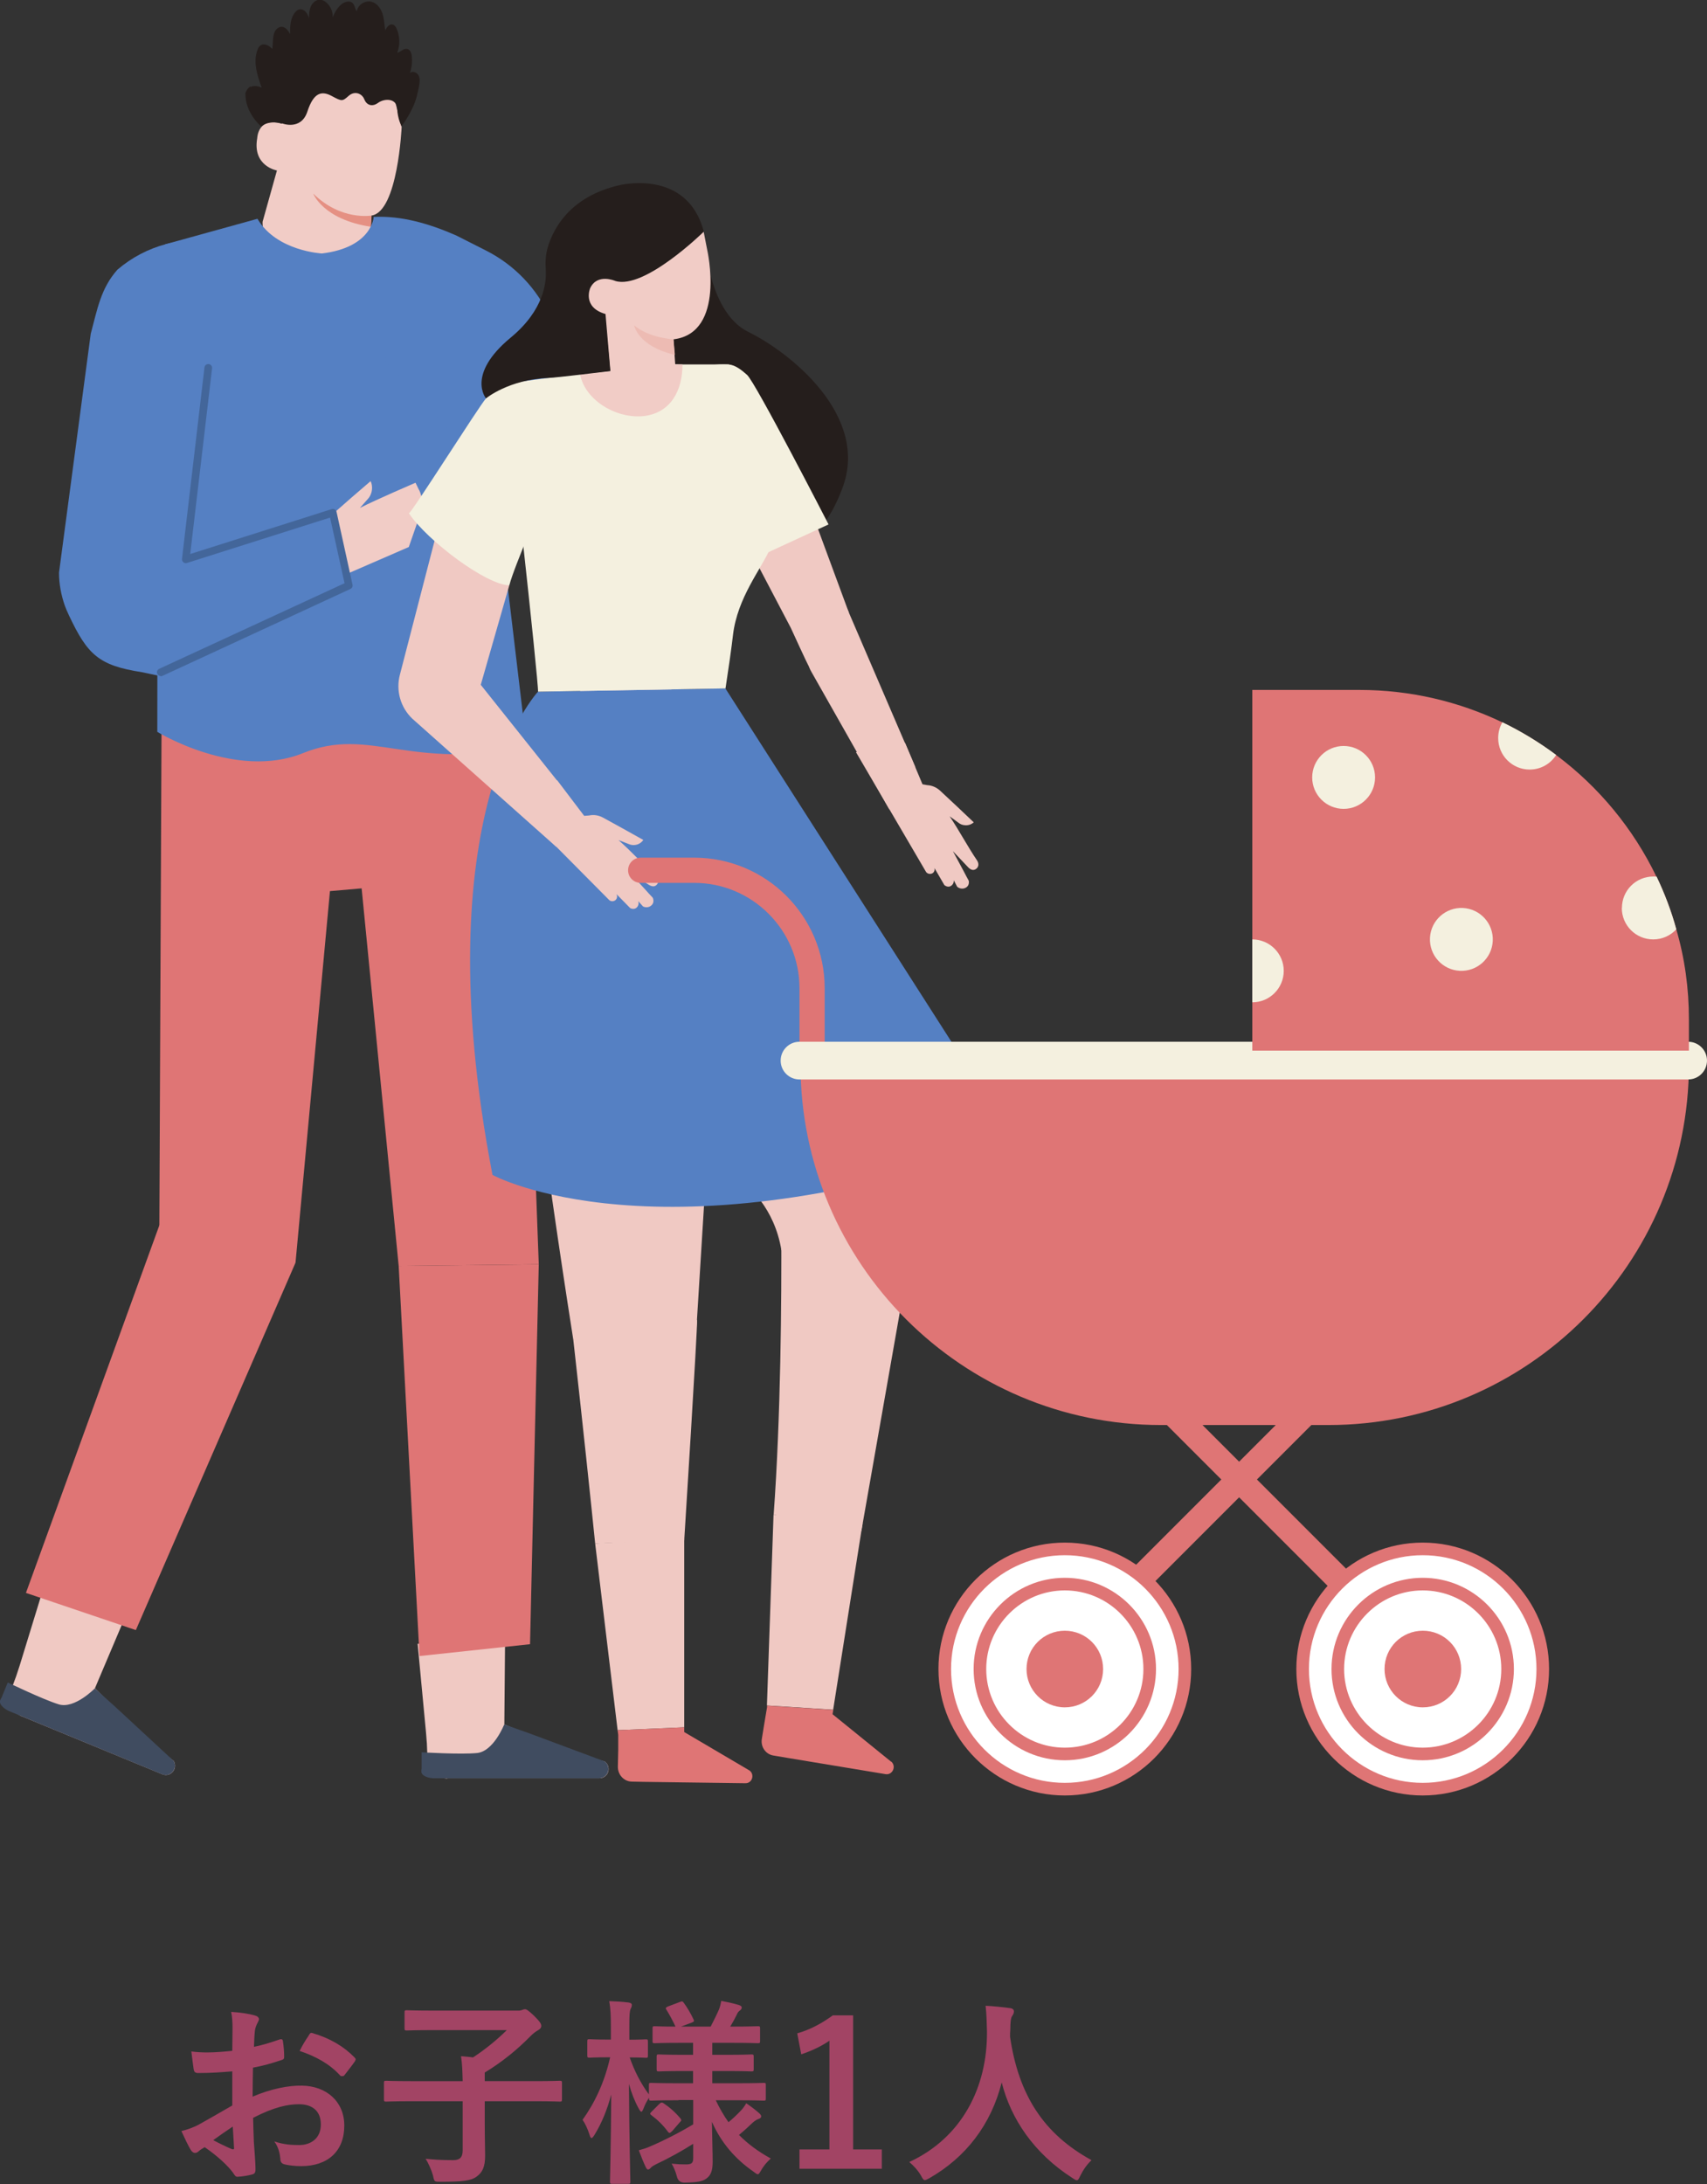 <?xml version="1.0" encoding="UTF-8"?>
<svg id="_レイヤー_2" data-name="レイヤー 2" xmlns="http://www.w3.org/2000/svg" width="136.84" height="174.99" viewBox="0 0 136.84 174.99">
  <rect x="0" y="0" width="136.84" height="174.99" fill="#333333" stroke="none"/>
  <defs>
    <style>
      .cls-1 {
        fill: #e59083;
      }

      .cls-2 {
        fill: #5580c3;
      }

      .cls-3 {
        fill: #fff;
      }

      .cls-4 {
        fill: #a24464;
      }

      .cls-5 {
        fill: #f4f0df;
      }

      .cls-6 {
        fill: #df7575;
      }

      .cls-7 {
        fill: #f0c9c3;
      }

      .cls-8 {
        fill: #43669a;
      }

      .cls-9 {
        fill: #251e1c;
      }

      .cls-10 {
        fill: #f1ccc6;
      }

      .cls-11 {
        fill: #cc8535;
      }

      .cls-12 {
        fill: #edbbb3;
      }

      .cls-13 {
        fill: #404c60;
      }
    </style>
  </defs>
  <g id="_レイヤー_2-2" data-name="レイヤー 2">
    <g>
      <g>
        <path class="cls-4" d="M18.59,165.97c-.8.06-1.62.13-2.69.13-.27,0-.35-.1-.38-.34-.05-.3-.11-.83-.18-1.39.42.06.83.08,1.25.08.67,0,1.36-.06,2.03-.13,0-.53.02-1.14.02-1.82,0-.42-.02-.88-.11-1.3.8.05,1.47.16,1.91.29.19.05.32.16.32.3,0,.06-.03.14-.1.26-.11.21-.19.42-.22.62-.05.42-.06.82-.08,1.33.7-.14,1.36-.35,2.05-.59.14-.05.26-.02.27.14.06.4.1.83.1,1.25,0,.16-.05.21-.21.26-1.06.34-1.33.42-2.29.61-.02.77-.02,1.55-.03,2.32,1.5-.64,2.91-.9,3.94-.88,1.98.02,3.41,1.28,3.41,3.2,0,2.05-1.31,3.25-3.47,3.25-.46,0-.98-.06-1.31-.14-.26-.06-.35-.22-.35-.48-.03-.35-.14-.9-.48-1.36.77.26,1.41.29,2,.29.9,0,1.73-.51,1.73-1.65,0-1.04-.64-1.62-1.76-1.62-.91,0-2.02.24-3.67,1.09.02.67.03,1.22.06,1.92.05.7.13,1.71.13,2.08,0,.22.03.46-.24.53-.35.1-.87.18-1.18.19-.18.02-.24-.11-.38-.32-.43-.59-1.27-1.36-2.27-2.05-.18.1-.37.22-.51.35-.08.08-.19.11-.27.11-.13,0-.26-.1-.35-.26-.18-.29-.5-.96-.74-1.49.42-.1.95-.27,1.47-.56.69-.38,1.44-.82,2.61-1.49v-2.74ZM17.1,171.48c.45.24.99.51,1.5.72.13.03.18.02.16-.13-.03-.42-.06-1.15-.1-1.68-.45.3-.99.67-1.57,1.09ZM24.75,163.08c.11-.18.16-.22.27-.19,1.47.43,2.56,1.1,3.39,1.95.06.06.1.11.1.16s-.03.1-.06.16c-.21.32-.62.82-.86,1.14-.05.06-.27.08-.32,0-.85-.94-1.97-1.54-3.25-1.97.21-.43.46-.85.74-1.25Z"/>
        <path class="cls-4" d="M32.98,168.36c-1.42,0-1.92.03-2.02.03-.16,0-.18-.02-.18-.18v-1.31c0-.16.02-.18.18-.18.1,0,.59.03,2.02.03h4.11c-.02-.74-.03-1.3-.13-2,.3.03.64.05.96.1,1.02-.67,1.95-1.44,2.71-2.19h-5.81c-1.57,0-2.11.03-2.21.03-.16,0-.18-.02-.18-.18v-1.26c0-.16.02-.18.18-.18.1,0,.64.03,2.21.03h6.79c.11,0,.22-.05.27-.06.05-.02.1-.05.21-.05.1,0,.22.05.71.51.5.5.59.66.59.83,0,.14-.1.26-.27.35-.18.1-.38.24-.69.56-.9.91-2.11,1.94-3.57,2.82v.69h3.99c1.42,0,1.92-.03,2.02-.03.16,0,.18.02.18.18v1.31c0,.16-.02.18-.18.18-.1,0-.59-.03-2.02-.03h-3.99v1.82c0,1.17.03,1.97.03,2.53,0,.93-.22,1.34-.67,1.68-.46.35-1.17.42-2.9.42-.5,0-.5.02-.61-.5-.14-.5-.37-.98-.59-1.34.62.06,1.17.11,2.22.11.51,0,.75-.22.75-.78v-3.94h-4.11Z"/>
        <path class="cls-4" d="M54.39,168.28c-1.54,0-2.08.03-2.18.03-.16,0-.18-.02-.18-.18v-.05c-.16.24-.32.53-.43.83-.08.19-.13.29-.19.29-.05,0-.11-.08-.21-.26-.32-.58-.58-1.23-.78-1.97.02,4.18.11,7.57.11,7.83,0,.16-.02.18-.18.18h-1.27c-.16,0-.18-.02-.18-.18,0-.24.08-3.31.1-6.98-.32,1.2-.75,2.27-1.34,3.23-.1.16-.18.26-.24.26s-.11-.08-.16-.26c-.14-.46-.37-.94-.56-1.2.96-1.34,1.76-2.99,2.21-5.01h-.18c-1.06,0-1.38.03-1.47.03-.16,0-.18-.02-.18-.19v-1.1c0-.18.02-.19.18-.19.1,0,.42.03,1.47.03h.24v-.94c0-.96-.02-1.5-.13-2.14.61.02,1.07.05,1.55.11.16.03.26.08.26.18,0,.13-.03.21-.1.34-.08.19-.1.45-.1,1.5v.96c.93,0,1.23-.03,1.33-.03.14,0,.16.02.16.19v1.1c0,.18-.02.19-.16.19-.1,0-.4-.03-1.3-.03.37,1.07.9,2.11,1.54,2.96v-.74c0-.16.02-.18.18-.18.1,0,.64.03,2.18.03h1.18v-.98h-.74c-1.42,0-1.91.03-2,.03-.16,0-.18-.02-.18-.18v-.99c0-.18.02-.19.18-.19.1,0,.58.03,2,.03h.74v-.96h-.96c-1.51,0-2.02.03-2.11.03-.16,0-.18-.02-.18-.16v-1.02c0-.16.02-.18.18-.18.08,0,.53.03,1.66.03-.21-.45-.48-.96-.72-1.34-.1-.14-.06-.19.11-.27l.98-.37c.18-.06.19-.06.3.08.26.35.56.86.77,1.31.08.16.05.19-.14.27l-.86.32h2.38c.22-.43.48-.94.66-1.36.1-.24.14-.45.19-.7.53.1.94.19,1.38.32.16.05.26.11.26.22,0,.08-.05.16-.16.24-.11.08-.18.18-.22.29-.14.29-.34.66-.54.99h.1c1.49,0,2-.03,2.1-.03.18,0,.19.02.19.18v1.02c0,.14-.02.16-.19.16-.1,0-.61-.03-2.1-.03h-1.54v.96h1.14c1.44,0,1.9-.03,2-.03.16,0,.18.02.18.19v.99c0,.16-.02.18-.18.18-.1,0-.56-.03-2-.03h-1.14v.98h1.95c1.54,0,2.06-.03,2.16-.03.18,0,.18.02.18.18v1.06c0,.16,0,.18-.18.18-.1,0-.62-.03-2.16-.03h-1.67c.3.64.64,1.22,1.02,1.76.35-.29.66-.58,1.02-.96.16-.18.27-.32.4-.56.38.26.7.5,1.02.78.11.1.18.18.18.27s-.06.16-.21.21c-.16.05-.27.13-.48.3-.3.29-.64.61-1.09.98.71.72,1.54,1.33,2.55,1.89-.29.26-.56.56-.77.94-.13.22-.19.32-.27.32s-.18-.08-.35-.21c-1.47-1.02-2.59-2.32-3.33-3.99.02,1.38.06,2.47.06,3.19s-.14,1.09-.51,1.36c-.3.22-.7.3-1.74.32q-.51,0-.62-.5c-.1-.38-.24-.72-.42-1.02.5.05.77.06,1.14.06.48,0,.59-.11.59-.53v-1.12c-.91.58-1.99,1.17-2.9,1.6-.26.13-.4.21-.5.32-.06.08-.16.14-.22.14s-.11-.05-.18-.18c-.18-.38-.35-.8-.56-1.36.35-.1.66-.19.93-.32,1.02-.43,2.34-1.1,3.43-1.76v-1.95h-1.18ZM53.87,170.76c-.16.16-.22.18-.32.05-.4-.54-.8-.93-1.33-1.33-.14-.1-.13-.14.02-.29l.61-.61c.16-.14.21-.14.34-.06.48.32.91.69,1.36,1.22.1.13.08.18-.05.3l-.62.72Z"/>
        <path class="cls-4" d="M68.4,172.22h2.29v1.55h-6.6v-1.55h2.4v-8.71c-.61.42-1.38.8-2.26,1.09l-.32-1.68c1.06-.3,2-.82,2.85-1.44h1.63v10.74Z"/>
        <path class="cls-4" d="M86.61,174.31c-.13.27-.18.38-.29.38-.08,0-.18-.06-.37-.19-3.06-1.97-4.91-4.71-5.65-7.65-.85,3.38-2.87,6-5.79,7.67-.18.1-.29.16-.37.16-.11,0-.18-.11-.32-.38-.27-.45-.59-.78-.93-1.07,4.21-1.95,6.26-5.96,6.23-10.44-.02-.7-.03-1.38-.11-2.08.62.03,1.39.11,1.97.19.21.03.3.13.3.26,0,.18-.08.27-.16.4-.1.16-.13.54-.13,1.06-.02.19-.02.38-.02.58.69,4.69,2.71,7.79,6.53,9.88-.37.35-.67.78-.9,1.25Z"/>
      </g>
      <g>
        <g>
          <path class="cls-10" d="M32.2,10.15s-.3,6.82-2.42,7.12l-.14,2.17s.45,4.28-4.17,3.13c-4.62-1.15-4.42-4.8-4.42-4.8l1.15-4.11s-1.98-.34-1.58-2.59c0,0,.05-1.76,1.97-1.15l.89-4.73,7.76,1.22.95,3.75Z"/>
          <path class="cls-9" d="M20.09,6.97c.28-.13.62-.08.89.06-.36-.99-.72-2.1-.32-3.08.04-.11.1-.21.19-.29.29-.24.73-.02.98.26.02-.23.04-.45.05-.68.02-.24.04-.49.15-.71.11-.22.33-.39.57-.38.3.02.51.31.66.58-.02-.62.01-1.31.43-1.78.07-.08.15-.15.25-.18.19-.07.41.02.55.16.14.15.22.34.28.53,0-.33.02-.67.16-.97.14-.3.45-.55.78-.51.17.02.32.11.45.22.34.29.54.75.51,1.2.12-.35.32-.67.57-.94.27-.28.75-.48,1.03-.21.18.17.18.46.33.65.09-.52.67-.89,1.18-.76.44.11.74.53.88.95s.15.89.22,1.33c.13-.24.34-.53.61-.45.15.04.25.2.31.34.26.6.28,1.31.04,1.92.29-.07.52-.38.81-.31.24.06.34.35.36.59.05.45,0,.91-.15,1.34.19-.18.54-.07.68.17s.11.52.07.78c-.06.36-.2.92-.2.92-.31,1.22-1.22,2.39-1.22,2.39,0,0-.31-.55-.35-1.4-.04-.85-1.02-.84-1.53-.47-.51.37-.94.15-1.11-.29-.17-.44-.75-.71-1.25-.27-.5.44-.53.46-1.34.02-.81-.44-1.46-.32-1.97,1.24-.51,1.56-2.05.94-2.05.94-1.19-.26-1.64.26-1.64.26,0,0-1.3-1.05-1.28-2.67,0,0,.13-.41.41-.54Z"/>
          <path class="cls-1" d="M29.79,17.27s-2.46.44-4.68-1.76c0,0,.76,2.07,4.62,2.66l.06-.89Z"/>
        </g>
        <g>
          <g>
            <g>
              <path class="cls-7" d="M33.48,131.71l7.01-.54-.06,7,.69.29.36.16.35.15.37.15,2.52,1.07.61.25,3.15.9c.3.22.39.63.22.95-.13.25-.38.39-.65.39h-12.14s-.1.02-.1.02c-.42-.02-.81-.21-1.1-.52-.11-.12-.21-.25-.27-.39-.07-.12-.11-.25-.14-.38-.02-.09-.04-.18-.03-.27l-.05-1.24-.07-.89h0l-.67-7.09Z"/>
              <path class="cls-13" d="M33.8,140.4s3.12.19,4.44.06c1.33-.13,2.18-2.29,2.18-2.29l2.01.71,6.04,2.25c.3.22.39.64.22.95-.13.25-.38.4-.66.4h-12.03s-.11,0-.11,0h-1.13c-.3,0-.92-.13-.98-.49,0-.02,0-.04,0-.06,0-.08,0-.16.02-.23v-1.3Z"/>
            </g>
            <g>
              <path class="cls-7" d="M3.65,126.65l6.69,2.18-2.73,6.44.53.53.27.28.27.27.28.28,1.92,1.95.47.47,2.57,2.04c.19.32.12.73-.16.96-.21.18-.5.22-.75.11l-11.23-4.63-.09-.03c-.38-.18-.67-.5-.81-.9-.06-.15-.09-.31-.1-.47-.01-.14,0-.27.02-.41.02-.09.04-.18.07-.26l.43-1.17.28-.85h0l2.09-6.81Z"/>
              <path class="cls-13" d="M.63,134.81s2.81,1.36,4.08,1.75,2.89-1.28,2.89-1.28l1.59,1.43,4.73,4.38c.19.32.11.73-.17.96-.21.18-.5.22-.76.11l-11.12-4.59-.1-.04-1.04-.43c-.28-.12-.8-.47-.73-.82,0-.02.01-.04.02-.06.03-.07.07-.14.11-.21l.49-1.2Z"/>
            </g>
            <polygon class="cls-6" points="31.96 101.43 28.99 71.18 26.45 71.4 23.69 101.17 12.76 101.55 12.96 56.1 41.52 56.1 43.19 101.3 31.96 101.43"/>
            <polygon class="cls-6" points="23.69 101.17 10.89 130.61 2.08 127.63 12.78 98.16 23.69 101.17"/>
            <polygon class="cls-6" points="43.19 101.3 42.49 131.74 33.63 132.69 31.96 101.43 43.19 101.3"/>
            <path class="cls-2" d="M13.34,19.55l7.3-2.02c1.52,2.6,5.17,2.78,5.17,2.78,4.04-.49,4.15-2.94,4.15-2.94l8.5,10.8,3.76,31.62c-9.29,2.04-12.55-1.63-17.92.55-5.37,2.18-11.69-1.7-11.69-1.7l.02-22.98s-.73-15.74.71-16.12Z"/>
            <path class="cls-11" d="M12.63,36.08s-.02,0-.03,0c-.22-.02-.39-.21-.37-.44l.51-6.2c.02-.22.21-.4.44-.37.22.02.39.21.37.44l-.51,6.21c-.02.21-.19.37-.4.37Z"/>
            <path class="cls-2" d="M7.27,26.76c.53-1.96.8-3.65,2.15-5.16h0c1.14-.97,2.47-1.67,3.92-2.05l6.21-1.38c.33,1.59,1.49,20.82.71,32.74l4.58,5.79-13.46-2.84c-3.47-.54-4.36-1.39-5.86-4.57-.14-.29-.25-.56-.33-.78-.29-.84-.46-1.72-.46-2.63l2.54-19.11Z"/>
            <path class="cls-2" d="M30.94,28.97c-1.23-5.11-.98-11.59-.98-11.59,2.2-.11,4.44.53,6.62,1.49l2.39,1.21c2.27,1.15,4.08,3.04,5.12,5.36l6.04,8.21c.58,1.3.02,13.41-1.35,14.39l-17.84-19.08Z"/>
            <path class="cls-10" d="M33.59,39.26l-.28-.58s-3.2,1.37-4.46,2.02l.62-.7c.14-.14.25-.34.31-.56.08-.31.05-.64-.07-.89l-1.5,1.29-1.47,1.29c-.31.27-.43.21-.52.66l-4.26,1.53.49,4.99,10.32-4.48.94-2.7c.21-.61.17-1.29-.11-1.87Z"/>
            <g>
              <polygon class="cls-2" points="16.7 29.47 14.9 44.81 26.69 41.07 27.97 46.9 12.89 53.86 16.7 29.47"/>
              <path class="cls-8" d="M12.89,54.17c-.11,0-.22-.07-.28-.18-.07-.15,0-.33.15-.4l14.86-6.86-1.16-5.26-11.48,3.64c-.1.03-.21.01-.28-.06-.08-.07-.12-.17-.11-.27l1.8-15.34c.02-.17.17-.28.34-.27.17.02.29.17.27.34l-1.75,14.88,11.35-3.6c.08-.02.17-.02.24.03.07.04.13.11.14.2l1.28,5.83c.03.14-.04.28-.17.34l-15.08,6.97s-.08.03-.13.03Z"/>
            </g>
          </g>
          <g>
            <path class="cls-9" d="M56.42,18.56s.18,6.37,3.56,8.03c3.39,1.66,9.7,6.71,7.57,12.47-2.17,5.88-5.95,5.94-11.43,4.22l-5.28-17.21,5.57-7.5Z"/>
            <path class="cls-7" d="M72.79,94.94c-3.82-8.3-24.58-36.45-24.58-36.45l-5.99,9.09c5.5,14.29,5.33,18.57,17.64,27.42,0,0,2.23,1.73,2.78,5.18l10.42-.25.22-2.05c.11-1.01-.05-2.02-.47-2.94Z"/>
            <path class="cls-7" d="M62.63,98.41c.03,5.85-.04,15.12-.61,22.95l7.03,1.31,4-22.74-10.42-1.51Z"/>
            <path class="cls-7" d="M45.96,107.36c.75,6.68,1.45,13.35,1.75,16.31l7.14-.25s1.08-17.13,1.03-17.66l-9.91,1.59Z"/>
            <path class="cls-7" d="M58.49,63.57l-.4-5.79-7.53-4.48-2.6,1.32c-4.27,1.75-5.61,5.79-6.61,9.62-1.32,5.08,3.84,38.23,4.61,43.12l9.82-.41c.02-.18.04-.36.05-.54l2.65-42.84Z"/>
            <path class="cls-2" d="M81.34,91.39l-23.19-36.23-15.02.26s-9.24,9.7-3.65,38.72c0,0,13.29,7.29,41.85-2.75Z"/>
            <path class="cls-7" d="M68.05,49.09l-2.81-7.61c-1.57.31-2.54-.13-3.93-.66-.47-.18-.85-.41-1.3-.62-1.49-.7-.43-.72-1.97-.09l5.35,10.19c.27.57,1.23,2.71,1.44,3.06l3.23-4.27Z"/>
            <path class="cls-7" d="M67.94,48.83l-2.47,2.04c-1.02.72-.98,2-.42,2.97l6.24,11.01,2.08-3.4-5.43-12.62Z"/>
            <path class="cls-5" d="M55.45,29.84c.92-.59,2.02-.69,2.99-.63.51.03,1.06.48,1.45.83.67.59,6.53,11.98,6.53,11.98l-6.59,3.04s-4.08-5.99-4.59-7.25c-1.13-2.77-3.16-5.06-.47-7.42.22-.19.44-.39.69-.55Z"/>
            <path class="cls-6" d="M40.37,30.82s.01.01.02.02c-.01,0-.02.01-.02.01v-.03Z"/>
            <path class="cls-5" d="M43.14,55.42l15.02-.26c.22-1.43.49-3.3.6-4.29.36-3,2.25-5.25,2.97-6.9.64-1.49.87-3.15.59-4.75-.76-4.35-2.19-7.05-3.89-10.02h-3.72s-.59-.01-.59-.01c0,0-3.84.39-7.62.79-3.46.39-5.75.71-6.12.85.3.77,2.81,23.94,2.75,24.58Z"/>
            <path class="cls-10" d="M54.71,29.19c.01,2.07-.92,3.86-3.04,4.14-2.19.27-4.76-1.21-5.17-3.34,3.78-.4,7.62-.79,7.62-.79h.59Z"/>
            <path class="cls-7" d="M44.64,62.52l-3.63,1.71,7.84,7.9c.14.11.33.1.46.01.16-.11.2-.32.11-.5.37.38.73.74,1.1,1.12,0,.01.24.13.45.01.18-.11.27-.35.19-.57.13.14.26.29.39.43.22.11.49.08.67-.09.18-.16.2-.38.11-.61-.2-.2-.39-.42-.58-.63l-1.24-1.35,1.53.96c.24.14.47.16.64-.06.16-.21.1-.47-.09-.66-1.04-.92-1.96-1.96-3.01-2.88l.8.31c.17.08.37.11.55.08.27-.04.5-.19.64-.4l-1.63-.91-1.62-.89c-.34-.18-.72-.24-1.1-.16l-.39.03-2.17-2.86Z"/>
            <path class="cls-7" d="M72.57,59.52l-3.95.75,5.62,9.6c.11.14.29.18.44.13.19-.06.28-.26.23-.45.27.46.52.9.79,1.36,0,.01.2.18.43.12.2-.06.35-.27.33-.5.09.17.18.34.27.52.19.16.46.2.68.08.21-.11.29-.31.25-.56-.14-.25-.27-.5-.4-.75l-.87-1.62,1.24,1.31c.2.19.41.27.63.1.21-.16.22-.43.07-.66-.78-1.15-1.42-2.38-2.2-3.54l.69.5c.14.12.33.2.52.21.27.03.53-.06.72-.23l-1.36-1.29-1.35-1.26c-.29-.26-.64-.41-1.02-.43l-.38-.07-1.39-3.31Z"/>
            <path class="cls-7" d="M44.64,62.52l-6.1-7.65,2.29-7.98c-1.5-.55-1.51-1.23-2.42-2.41-.31-.39-.51-.79-.79-1.2-.91-1.37-.67-1.53-2.31-1.78l-3.25,12.55c-.34,1.27.04,2.63,1,3.54l11.54,10.27.04-5.33Z"/>
            <path class="cls-5" d="M43.06,31.02c-1.51-.57-2.69-.7-4.1.9-.59.67-5.93,9.13-6.18,9.21,1.47,2.18,6.17,5.73,8.05,5.77.43-1.67,2.73-6.71,2.97-8.05.52-2.94,2.03-5.61-1.09-7.35-.26-.14.62-.36.35-.47Z"/>
            <polygon class="cls-7" points="54.85 123.29 47.71 123.67 49.51 138.63 54.85 138.4 54.85 123.29"/>
            <path class="cls-6" d="M60.05,141.84l-5.2-3.06v-.38l-5.34.23.05.37v1.21s-.03,1.36-.03,1.36c0,.64.49,1.17,1.12,1.18l.95.02,8.14.11c.58.02.79-.75.3-1.05Z"/>
            <polygon class="cls-7" points="69.15 122.05 62.01 121.36 61.48 136.65 66.79 136.99 69.15 122.05"/>
            <path class="cls-6" d="M71.43,141.15l-4.69-3.8.06-.35-5.31-.34v.13s-.25,1.49-.25,1.49l-.17,1.06c-.1.63.31,1.22.93,1.32l1.31.22,7.67,1.27c.57.1.9-.63.46-1.01Z"/>
            <path class="cls-10" d="M54.16,29.64l-.17-2.45c4.23-.52,2.7-7.18,2.7-7.18l-.28-1.44-8.29-.45.35,3.93c-1.41-1.23-2.12,1.44-2.12,1.44.15,1.71,2.16,1.9,2.16,1.9l.44,4.69,5.21-.43Z"/>
            <path class="cls-12" d="M53.99,27.19s-1.95-.1-3.15-1.12c0,0,.27,1.67,3.26,2.36l-.11-1.24Z"/>
            <path class="cls-9" d="M56.42,18.56s-4.76,4.68-7.1,3.95c0,0-1.44-.64-2.01.58,0,0-.66,1.53,1.23,2.07l.39,4.57s-4.29.53-4.94.55c-3.2.12-5.03,1.64-5.03,1.64,0,0-1.61-1.9,1.98-4.87,2.69-2.22,2.88-4.47,2.81-5.45-.04-.6-.01-1.21.16-1.78.46-1.54,1.79-4.05,5.69-4.97,0,0,5.48-1.41,6.82,3.71Z"/>
          </g>
        </g>
        <g>
          <path class="cls-6" d="M65.1,85.19c-.56,0-1.01-.45-1.01-1.01v-5c0-4.65-3.79-8.44-8.44-8.44h-4.29c-.56,0-1.01-.45-1.01-1.01s.45-1.01,1.01-1.01h4.29c5.77,0,10.46,4.69,10.46,10.46v5c0,.56-.45,1.01-1.01,1.01Z"/>
          <rect class="cls-6" x="100" y="104.5" width="2.02" height="31.45" transform="translate(-55.42 106.64) rotate(-45)"/>
          <rect class="cls-6" x="81.94" y="119.21" width="31.45" height="2.02" transform="translate(-56.41 104.27) rotate(-45)"/>
          <g>
            <path class="cls-6" d="M93.07,85.29h13.41c15.95,0,28.9,12.95,28.9,28.9h-71.22c0-15.95,12.95-28.9,28.9-28.9Z" transform="translate(199.55 199.47) rotate(180)"/>
            <path class="cls-5" d="M64.09,86.49h71.24c.84,0,1.51-.68,1.51-1.51h0c0-.84-.68-1.51-1.51-1.51h-71.24c-.84,0-1.51.68-1.51,1.51h0c0,.84.68,1.51,1.51,1.51Z"/>
          </g>
          <g>
            <g>
              <g>
                <path class="cls-3" d="M104.43,133.73c0,5.31,4.31,9.62,9.62,9.62s9.62-4.31,9.62-9.62-4.31-9.62-9.62-9.62-9.62,4.31-9.62,9.62Z"/>
                <path class="cls-6" d="M114.05,143.86c-5.58,0-10.13-4.54-10.13-10.13s4.54-10.13,10.13-10.13,10.13,4.54,10.13,10.13-4.54,10.13-10.13,10.13ZM114.05,124.61c-5.03,0-9.12,4.09-9.12,9.12s4.09,9.12,9.12,9.12,9.12-4.09,9.12-9.12-4.09-9.12-9.12-9.12Z"/>
              </g>
              <g>
                <circle class="cls-3" cx="114.05" cy="133.73" r="6.8" transform="translate(-14.4 13.76) rotate(-6.5)"/>
                <path class="cls-6" d="M114.05,141.04c-4.03,0-7.31-3.28-7.31-7.31s3.28-7.31,7.31-7.31,7.31,3.28,7.31,7.31-3.28,7.31-7.31,7.31ZM114.05,127.43c-3.47,0-6.3,2.83-6.3,6.3s2.83,6.3,6.3,6.3,6.3-2.82,6.3-6.3-2.83-6.3-6.3-6.3Z"/>
              </g>
              <path class="cls-6" d="M110.99,133.73c0,1.69,1.37,3.07,3.07,3.07s3.07-1.37,3.07-3.07-1.37-3.07-3.07-3.07-3.07,1.37-3.07,3.07Z"/>
            </g>
            <g>
              <g>
                <path class="cls-3" d="M75.74,133.73c0,5.31,4.31,9.62,9.62,9.62s9.62-4.31,9.62-9.62-4.31-9.62-9.62-9.62-9.62,4.31-9.62,9.62Z"/>
                <path class="cls-6" d="M85.36,143.86c-5.58,0-10.13-4.54-10.13-10.13s4.54-10.13,10.13-10.13,10.13,4.54,10.13,10.13-4.54,10.13-10.13,10.13ZM85.36,124.61c-5.03,0-9.12,4.09-9.12,9.12s4.09,9.12,9.12,9.12,9.12-4.09,9.12-9.12-4.09-9.12-9.12-9.12Z"/>
              </g>
              <g>
                <circle class="cls-3" cx="85.36" cy="133.73" r="6.8" transform="translate(-18.51 13.81) rotate(-8.35)"/>
                <path class="cls-6" d="M85.36,141.04c-4.03,0-7.31-3.28-7.31-7.31s3.28-7.31,7.31-7.31,7.31,3.28,7.31,7.31-3.28,7.31-7.31,7.31ZM85.36,127.43c-3.47,0-6.3,2.83-6.3,6.3s2.83,6.3,6.3,6.3,6.3-2.82,6.3-6.3-2.83-6.3-6.3-6.3Z"/>
              </g>
              <path class="cls-6" d="M82.29,133.73c0,1.69,1.37,3.07,3.07,3.07s3.07-1.37,3.07-3.07-1.37-3.07-3.07-3.07-3.07,1.37-3.07,3.07Z"/>
            </g>
          </g>
          <g>
            <path class="cls-6" d="M100.39,55.27v28.91h35v-2.5c0-2.5-.34-4.92-1.01-7.21-.4-1.47-.94-2.88-1.58-4.22h-.01c-1.86-3.86-4.63-7.21-8.04-9.75-1.34-1-2.78-1.88-4.31-2.62-3.47-1.66-7.35-2.6-11.46-2.6h-8.59Z"/>
            <path class="cls-5" d="M130.01,72.75c0,1.39,1.12,2.52,2.52,2.52.73,0,1.39-.31,1.85-.81-.4-1.47-.94-2.88-1.58-4.22h-.01c-.09-.01-.17-.01-.25-.01-1.4,0-2.52,1.12-2.52,2.52Z"/>
            <path class="cls-5" d="M105.19,62.29c0,1.39,1.13,2.52,2.52,2.52s2.52-1.13,2.52-2.52-1.13-2.52-2.52-2.52-2.52,1.13-2.52,2.52Z"/>
            <path class="cls-5" d="M120.1,59.14c0,1.39,1.13,2.52,2.52,2.52.9,0,1.68-.46,2.13-1.17-1.34-1-2.78-1.88-4.31-2.62-.22.37-.34.81-.34,1.27Z"/>
            <circle class="cls-5" cx="117.15" cy="75.27" r="2.52" transform="translate(35.95 188.39) rotate(-87.05)"/>
            <path class="cls-5" d="M100.39,75.27v5.04c1.39,0,2.52-1.13,2.52-2.52s-1.13-2.52-2.52-2.52Z"/>
          </g>
        </g>
      </g>
    </g>
  </g>
</svg>